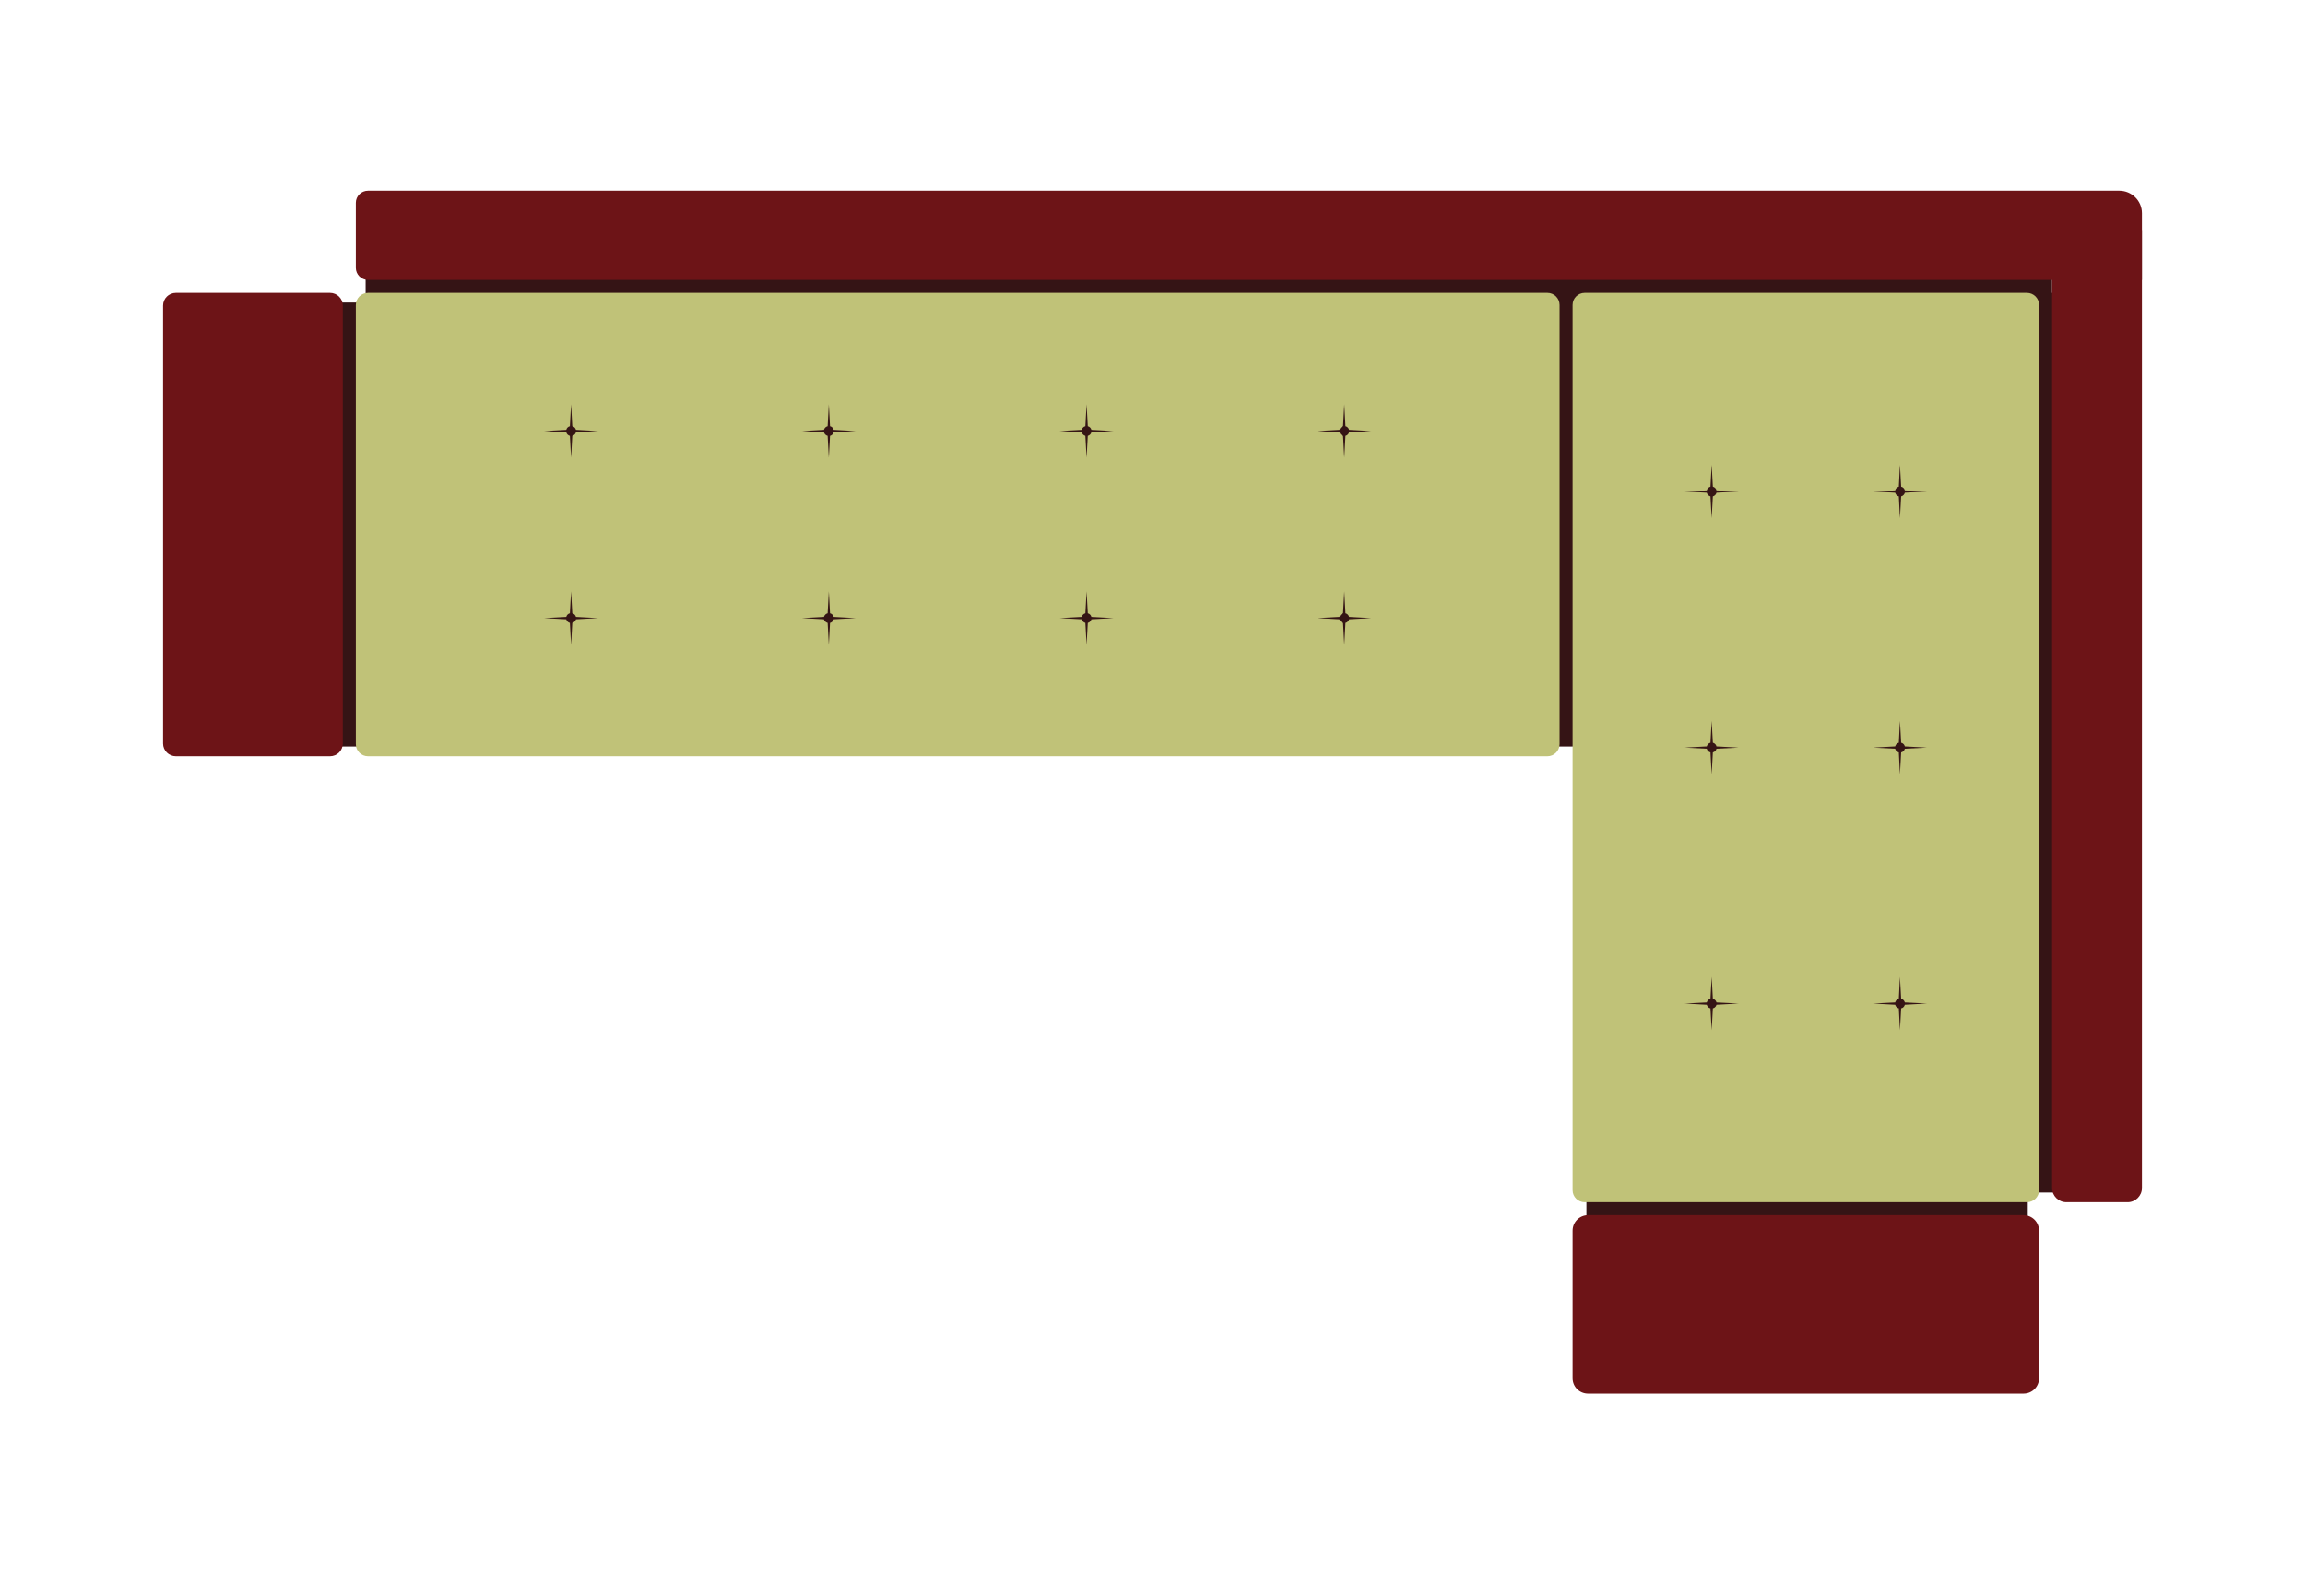 <svg xmlns="http://www.w3.org/2000/svg" xmlns:xlink="http://www.w3.org/1999/xlink" width="130" zoomAndPan="magnify" viewBox="0 0 97.5 67.5" height="90" preserveAspectRatio="xMidYMid meet" version="1.0"><defs><clipPath id="id1"><path d="M 6.844 12 L 15 12 L 15 32 L 6.844 32 Z M 6.844 12 " clip-rule="nonzero"/></clipPath><clipPath id="id2"><path d="M 66 51 L 87 51 L 87 58.945 L 66 58.945 Z M 66 51 " clip-rule="nonzero"/></clipPath><clipPath id="id3"><path d="M 15 8.059 L 90.656 8.059 L 90.656 12 L 15 12 Z M 15 8.059 " clip-rule="nonzero"/></clipPath><clipPath id="id4"><path d="M 86 9 L 90.656 9 L 90.656 51 L 86 51 Z M 86 9 " clip-rule="nonzero"/></clipPath></defs><path fill="rgb(20.779%, 7.84%, 8.24%)" d="M 88.008 31.988 L 69.547 31.988 L 67.848 31.574 L 10.699 31.574 L 10.699 12.797 L 16.68 12.797 L 17.492 12.387 L 88.008 12.387 L 88.008 31.988 " fill-opacity="1" fill-rule="nonzero"/><path fill="rgb(20.779%, 7.84%, 8.24%)" d="M 86.801 18.777 L 15.465 18.777 L 15.465 9.953 L 86.801 9.953 L 86.801 18.777 " fill-opacity="1" fill-rule="nonzero"/><path fill="rgb(20.779%, 7.84%, 8.24%)" d="M 88.699 50.441 L 79.777 50.441 L 79.777 30.746 L 88.699 30.746 L 88.699 50.441 " fill-opacity="1" fill-rule="nonzero"/><path fill="rgb(20.779%, 7.84%, 8.24%)" d="M 85.418 55.012 L 67.105 55.176 L 67.105 31.621 L 86.25 31.621 L 86.25 48.363 L 85.773 49.047 L 85.773 52.77 L 85.418 55.012 " fill-opacity="1" fill-rule="nonzero"/><path fill="rgb(75.29%, 76.079%, 47.06%)" d="M 65.453 12.387 L 15.566 12.387 C 15.281 12.387 15.051 12.617 15.051 12.902 L 15.051 31.473 C 15.051 31.758 15.281 31.988 15.566 31.988 L 65.453 31.988 C 65.738 31.988 65.969 31.758 65.969 31.473 L 65.969 12.902 C 65.969 12.617 65.738 12.387 65.453 12.387 " fill-opacity="1" fill-rule="nonzero"/><path fill="rgb(20.779%, 7.84%, 8.24%)" d="M 25.297 18.23 L 24.363 18.281 C 24.344 18.355 24.281 18.414 24.207 18.434 L 24.156 19.363 L 24.105 18.434 C 24.031 18.414 23.969 18.355 23.953 18.281 L 23.016 18.23 L 23.953 18.18 C 23.969 18.105 24.031 18.043 24.105 18.027 L 24.156 17.098 L 24.207 18.027 C 24.281 18.043 24.344 18.105 24.363 18.18 L 25.297 18.23 " fill-opacity="1" fill-rule="nonzero"/><path fill="rgb(20.779%, 7.84%, 8.24%)" d="M 36.199 18.23 L 35.266 18.281 C 35.246 18.355 35.184 18.414 35.109 18.434 L 35.059 19.363 L 35.008 18.434 C 34.934 18.414 34.871 18.355 34.852 18.281 L 33.918 18.23 L 34.852 18.18 C 34.871 18.105 34.934 18.043 35.008 18.027 L 35.059 17.098 L 35.109 18.027 C 35.184 18.043 35.246 18.105 35.266 18.18 L 36.199 18.23 " fill-opacity="1" fill-rule="nonzero"/><path fill="rgb(20.779%, 7.84%, 8.24%)" d="M 47.102 18.23 L 46.164 18.281 C 46.148 18.355 46.086 18.414 46.012 18.434 L 45.961 19.363 L 45.91 18.434 C 45.836 18.414 45.773 18.355 45.754 18.281 L 44.82 18.23 L 45.754 18.18 C 45.773 18.105 45.836 18.043 45.91 18.027 L 45.961 17.098 L 46.012 18.027 C 46.086 18.043 46.148 18.105 46.164 18.18 L 47.102 18.23 " fill-opacity="1" fill-rule="nonzero"/><path fill="rgb(20.779%, 7.84%, 8.24%)" d="M 58.004 18.23 L 57.066 18.281 C 57.051 18.355 56.988 18.414 56.914 18.434 L 56.863 19.363 L 56.812 18.434 C 56.734 18.414 56.676 18.355 56.656 18.281 L 55.723 18.23 L 56.656 18.18 C 56.676 18.105 56.734 18.043 56.812 18.027 L 56.863 17.098 L 56.914 18.027 C 56.988 18.043 57.051 18.105 57.066 18.18 L 58.004 18.23 " fill-opacity="1" fill-rule="nonzero"/><path fill="rgb(20.779%, 7.84%, 8.24%)" d="M 25.297 26.145 L 24.363 26.195 C 24.344 26.27 24.281 26.328 24.207 26.348 L 24.156 27.277 L 24.105 26.348 C 24.031 26.328 23.969 26.27 23.953 26.195 L 23.016 26.145 L 23.953 26.094 C 23.969 26.02 24.031 25.957 24.105 25.941 L 24.156 25.012 L 24.207 25.941 C 24.281 25.957 24.344 26.02 24.363 26.094 L 25.297 26.145 " fill-opacity="1" fill-rule="nonzero"/><path fill="rgb(20.779%, 7.84%, 8.24%)" d="M 36.199 26.145 L 35.266 26.195 C 35.246 26.27 35.184 26.328 35.109 26.348 L 35.059 27.277 L 35.008 26.348 C 34.934 26.328 34.871 26.27 34.852 26.195 L 33.918 26.145 L 34.852 26.094 C 34.871 26.02 34.934 25.957 35.008 25.941 L 35.059 25.012 L 35.109 25.941 C 35.184 25.957 35.246 26.02 35.266 26.094 L 36.199 26.145 " fill-opacity="1" fill-rule="nonzero"/><path fill="rgb(20.779%, 7.84%, 8.24%)" d="M 47.102 26.145 L 46.164 26.195 C 46.148 26.27 46.086 26.328 46.012 26.348 L 45.961 27.277 L 45.91 26.348 C 45.836 26.328 45.773 26.27 45.754 26.195 L 44.82 26.145 L 45.754 26.094 C 45.773 26.02 45.836 25.957 45.91 25.941 L 45.961 25.012 L 46.012 25.941 C 46.086 25.957 46.148 26.02 46.164 26.094 L 47.102 26.145 " fill-opacity="1" fill-rule="nonzero"/><path fill="rgb(20.779%, 7.84%, 8.24%)" d="M 58.004 26.145 L 57.066 26.195 C 57.051 26.27 56.988 26.328 56.914 26.348 L 56.863 27.277 L 56.812 26.348 C 56.734 26.328 56.676 26.27 56.656 26.195 L 55.723 26.145 L 56.656 26.094 C 56.676 26.02 56.734 25.957 56.812 25.941 L 56.863 25.012 L 56.914 25.941 C 56.988 25.957 57.051 26.02 57.066 26.094 L 58.004 26.145 " fill-opacity="1" fill-rule="nonzero"/><g clip-path="url(#id1)"><path fill="rgb(42.749%, 7.84%, 9.019%)" d="M 13.957 12.387 L 7.441 12.387 C 7.141 12.387 6.898 12.629 6.898 12.926 L 6.898 31.449 C 6.898 31.746 7.141 31.988 7.441 31.988 L 13.957 31.988 C 14.258 31.988 14.5 31.746 14.5 31.449 L 14.5 12.926 C 14.5 12.629 14.258 12.387 13.957 12.387 " fill-opacity="1" fill-rule="nonzero"/></g><g clip-path="url(#id2)"><path fill="rgb(42.749%, 7.84%, 9.019%)" d="M 86.25 58.297 L 86.25 52.055 C 86.25 51.691 85.957 51.398 85.594 51.398 L 67.176 51.398 C 66.812 51.398 66.52 51.691 66.52 52.055 L 66.52 58.297 C 66.52 58.66 66.812 58.949 67.176 58.949 L 85.594 58.949 C 85.957 58.949 86.25 58.66 86.25 58.297 " fill-opacity="1" fill-rule="nonzero"/></g><g clip-path="url(#id3)"><path fill="rgb(42.749%, 7.84%, 9.019%)" d="M 90.602 11.328 L 90.602 9.016 C 90.602 8.492 90.172 8.066 89.641 8.066 L 15.566 8.066 C 15.281 8.066 15.051 8.297 15.051 8.578 L 15.051 11.328 C 15.051 11.609 15.281 11.84 15.566 11.84 L 90.602 11.84 L 90.602 11.328 " fill-opacity="1" fill-rule="nonzero"/></g><g clip-path="url(#id4)"><path fill="rgb(42.749%, 7.84%, 9.019%)" d="M 87.406 50.852 L 89.996 50.852 C 90.328 50.852 90.602 50.582 90.602 50.25 L 90.602 9.73 L 86.801 9.73 L 86.801 50.25 C 86.801 50.582 87.07 50.852 87.406 50.852 " fill-opacity="1" fill-rule="nonzero"/></g><path fill="rgb(75.29%, 76.079%, 47.06%)" d="M 86.25 50.344 L 86.25 12.898 C 86.25 12.617 86.02 12.387 85.738 12.387 L 67.031 12.387 C 66.75 12.387 66.52 12.617 66.52 12.898 L 66.52 50.344 C 66.52 50.625 66.75 50.852 67.031 50.852 L 85.738 50.852 C 86.02 50.852 86.25 50.625 86.25 50.344 " fill-opacity="1" fill-rule="nonzero"/><path fill="rgb(20.779%, 7.84%, 8.24%)" d="M 80.367 21.922 L 80.32 20.996 C 80.242 20.977 80.184 20.914 80.164 20.84 L 79.23 20.789 L 80.164 20.742 C 80.184 20.664 80.242 20.605 80.32 20.586 L 80.367 19.656 L 80.418 20.586 C 80.496 20.605 80.555 20.664 80.574 20.742 L 81.508 20.789 L 80.574 20.84 C 80.555 20.914 80.496 20.977 80.418 20.996 L 80.367 21.922 " fill-opacity="1" fill-rule="nonzero"/><path fill="rgb(20.779%, 7.84%, 8.24%)" d="M 80.367 32.754 L 80.32 31.824 C 80.242 31.805 80.184 31.746 80.164 31.668 L 79.23 31.621 L 80.164 31.57 C 80.184 31.492 80.242 31.434 80.32 31.414 L 80.367 30.488 L 80.418 31.414 C 80.496 31.434 80.555 31.492 80.574 31.57 L 81.508 31.621 L 80.574 31.668 C 80.555 31.746 80.496 31.805 80.418 31.824 L 80.367 32.754 " fill-opacity="1" fill-rule="nonzero"/><path fill="rgb(20.779%, 7.84%, 8.24%)" d="M 80.367 43.582 L 80.32 42.652 C 80.242 42.637 80.184 42.574 80.164 42.5 L 79.23 42.449 L 80.164 42.402 C 80.184 42.324 80.242 42.266 80.32 42.246 L 80.367 41.316 L 80.418 42.246 C 80.496 42.266 80.555 42.324 80.574 42.402 L 81.508 42.449 L 80.574 42.5 C 80.555 42.574 80.496 42.637 80.418 42.652 L 80.367 43.582 " fill-opacity="1" fill-rule="nonzero"/><path fill="rgb(20.779%, 7.84%, 8.24%)" d="M 72.402 21.922 L 72.352 20.996 C 72.273 20.977 72.215 20.914 72.195 20.84 L 71.262 20.789 L 72.195 20.742 C 72.215 20.664 72.273 20.605 72.352 20.586 L 72.402 19.656 L 72.453 20.586 C 72.527 20.605 72.59 20.664 72.605 20.742 L 73.543 20.789 L 72.605 20.84 C 72.59 20.914 72.527 20.977 72.453 20.996 L 72.402 21.922 " fill-opacity="1" fill-rule="nonzero"/><path fill="rgb(20.779%, 7.84%, 8.24%)" d="M 72.402 32.754 L 72.352 31.824 C 72.273 31.805 72.215 31.746 72.195 31.668 L 71.262 31.621 L 72.195 31.57 C 72.215 31.492 72.273 31.434 72.352 31.414 L 72.402 30.488 L 72.453 31.414 C 72.527 31.434 72.59 31.492 72.605 31.57 L 73.543 31.621 L 72.605 31.668 C 72.59 31.746 72.527 31.805 72.453 31.824 L 72.402 32.754 " fill-opacity="1" fill-rule="nonzero"/><path fill="rgb(20.779%, 7.84%, 8.24%)" d="M 72.402 43.582 L 72.352 42.652 C 72.273 42.637 72.215 42.574 72.195 42.5 L 71.262 42.449 L 72.195 42.402 C 72.215 42.324 72.273 42.266 72.352 42.246 L 72.402 41.316 L 72.453 42.246 C 72.527 42.266 72.59 42.324 72.605 42.402 L 73.543 42.449 L 72.605 42.5 C 72.59 42.574 72.527 42.637 72.453 42.652 L 72.402 43.582 " fill-opacity="1" fill-rule="nonzero"/></svg>